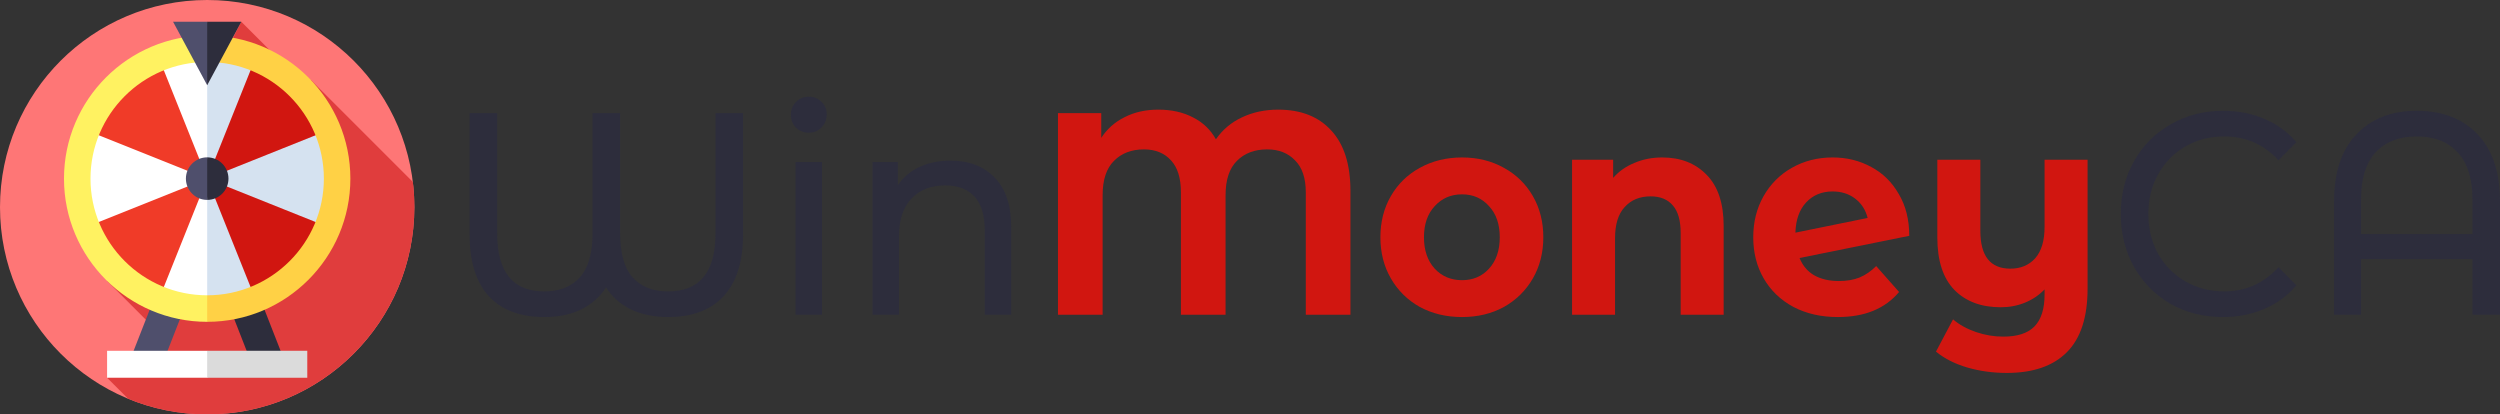 <svg width="181" height="30" viewBox="0 0 181 30" fill="none" xmlns="http://www.w3.org/2000/svg">
<rect x="0" y="0" width="181" height="30" fill="#333333" stroke="none"/>
<path d="M174.973 8.022C176.836 8.022 178.306 8.592 179.383 9.732C180.461 10.858 181 12.478 181 14.591V22.787H179.004V18.762H170.941V22.787H168.986V14.591C168.986 12.478 169.524 10.858 170.602 9.732C171.68 8.592 173.137 8.022 174.973 8.022ZM179.004 16.948V14.404C179.004 12.916 178.645 11.79 177.927 11.025C177.221 10.26 176.237 9.878 174.973 9.878C173.709 9.878 172.718 10.26 171.999 11.025C171.294 11.79 170.941 12.916 170.941 14.404V16.948H179.004Z" fill="#2D2D3C"/>
<path d="M160.93 22.954C159.533 22.954 158.269 22.634 157.138 21.995C156.02 21.341 155.142 20.452 154.503 19.325C153.865 18.185 153.545 16.906 153.545 15.488C153.545 14.07 153.865 12.798 154.503 11.672C155.142 10.531 156.027 9.642 157.158 9.002C158.289 8.349 159.553 8.022 160.95 8.022C162.041 8.022 163.039 8.217 163.943 8.606C164.848 8.981 165.62 9.544 166.258 10.295L164.961 11.609C163.91 10.455 162.599 9.878 161.029 9.878C159.992 9.878 159.054 10.121 158.215 10.608C157.377 11.095 156.719 11.769 156.24 12.631C155.774 13.479 155.541 14.431 155.541 15.488C155.541 16.545 155.774 17.504 156.24 18.366C156.719 19.214 157.377 19.881 158.215 20.368C159.054 20.855 159.992 21.098 161.029 21.098C162.586 21.098 163.897 20.514 164.961 19.346L166.258 20.66C165.62 21.411 164.841 21.981 163.923 22.37C163.019 22.759 162.021 22.954 160.93 22.954Z" fill="#2D2D3C"/>
<path d="M151.14 11.567V20.91C151.14 22.968 150.641 24.497 149.643 25.498C148.645 26.5 147.195 27 145.293 27C144.281 27 143.324 26.868 142.419 26.604C141.527 26.34 140.776 25.957 140.164 25.457L141.401 23.121C141.853 23.51 142.405 23.816 143.057 24.039C143.709 24.261 144.368 24.372 145.033 24.372C146.071 24.372 146.829 24.122 147.308 23.622C147.787 23.121 148.027 22.356 148.027 21.327V20.952C147.628 21.369 147.155 21.689 146.61 21.911C146.064 22.134 145.479 22.245 144.854 22.245C143.443 22.245 142.326 21.828 141.501 20.994C140.676 20.146 140.263 18.88 140.263 17.198V11.567H143.377V16.718C143.377 18.54 144.102 19.451 145.552 19.451C146.297 19.451 146.896 19.2 147.348 18.7C147.801 18.185 148.027 17.427 148.027 16.427V11.567H151.14Z" fill="#D11610"/>
<path d="M133.141 20.347C133.7 20.347 134.192 20.264 134.618 20.097C135.057 19.916 135.463 19.638 135.836 19.263L137.492 21.14C136.481 22.349 135.004 22.954 133.062 22.954C131.851 22.954 130.78 22.711 129.848 22.224C128.917 21.724 128.199 21.035 127.693 20.16C127.187 19.284 126.935 18.29 126.935 17.177C126.935 16.079 127.181 15.092 127.673 14.216C128.179 13.326 128.864 12.638 129.729 12.151C130.607 11.651 131.591 11.4 132.682 11.4C133.707 11.4 134.638 11.63 135.476 12.089C136.315 12.534 136.98 13.187 137.472 14.049C137.978 14.897 138.23 15.905 138.23 17.073L130.287 18.679C130.514 19.235 130.866 19.652 131.345 19.93C131.837 20.208 132.436 20.347 133.141 20.347ZM132.682 13.861C131.897 13.861 131.259 14.126 130.766 14.654C130.274 15.182 130.015 15.912 129.988 16.844L135.217 15.78C135.071 15.196 134.771 14.73 134.319 14.383C133.866 14.035 133.321 13.861 132.682 13.861Z" fill="#D11610"/>
<path d="M120.343 11.4C121.673 11.4 122.745 11.818 123.556 12.652C124.381 13.486 124.793 14.723 124.793 16.364V22.787H121.68V16.864C121.68 15.975 121.494 15.314 121.121 14.883C120.749 14.438 120.21 14.216 119.505 14.216C118.72 14.216 118.094 14.473 117.629 14.988C117.163 15.488 116.93 16.239 116.93 17.24V22.787H113.817V11.567H116.791V12.881C117.203 12.408 117.715 12.047 118.327 11.797C118.939 11.533 119.611 11.4 120.343 11.4Z" fill="#D11610"/>
<path d="M105.849 22.954C104.718 22.954 103.7 22.711 102.795 22.224C101.904 21.724 101.205 21.035 100.7 20.16C100.194 19.284 99.941 18.29 99.941 17.177C99.941 16.065 100.194 15.071 100.7 14.195C101.205 13.319 101.904 12.638 102.795 12.151C103.7 11.651 104.718 11.4 105.849 11.4C106.98 11.4 107.991 11.651 108.882 12.151C109.774 12.638 110.472 13.319 110.978 14.195C111.483 15.071 111.736 16.065 111.736 17.177C111.736 18.29 111.483 19.284 110.978 20.16C110.472 21.035 109.774 21.724 108.882 22.224C107.991 22.711 106.98 22.954 105.849 22.954ZM105.849 20.285C106.647 20.285 107.299 20.007 107.805 19.451C108.324 18.881 108.583 18.123 108.583 17.177C108.583 16.232 108.324 15.481 107.805 14.925C107.299 14.355 106.647 14.07 105.849 14.07C105.051 14.07 104.392 14.355 103.873 14.925C103.354 15.481 103.095 16.232 103.095 17.177C103.095 18.123 103.354 18.881 103.873 19.451C104.392 20.007 105.051 20.285 105.849 20.285Z" fill="#D11610"/>
<path d="M92.543 7.938C94.193 7.938 95.477 8.446 96.395 9.461C97.313 10.462 97.772 11.915 97.772 13.82V22.787H94.539V13.924C94.539 12.895 94.279 12.123 93.76 11.609C93.255 11.081 92.583 10.816 91.745 10.816C90.827 10.816 90.095 11.095 89.549 11.651C89.004 12.193 88.731 13.02 88.731 14.132V22.787H85.498V13.924C85.498 12.895 85.258 12.123 84.779 11.609C84.3 11.081 83.649 10.816 82.824 10.816C81.919 10.816 81.194 11.095 80.648 11.651C80.103 12.193 79.83 13.02 79.83 14.132V22.787H76.597V8.189H79.73V9.982C80.156 9.329 80.722 8.828 81.427 8.481C82.132 8.119 82.943 7.938 83.861 7.938C84.819 7.938 85.658 8.126 86.376 8.502C87.094 8.863 87.647 9.391 88.032 10.086C88.511 9.391 89.137 8.863 89.909 8.502C90.694 8.126 91.572 7.938 92.543 7.938Z" fill="#D11610"/>
<path d="M68.82 11.63C70.164 11.63 71.228 12.04 72.013 12.86C72.812 13.667 73.211 14.855 73.211 16.427V22.787H71.295V16.656C71.295 15.585 71.049 14.779 70.557 14.237C70.064 13.694 69.359 13.423 68.441 13.423C67.403 13.423 66.585 13.743 65.986 14.383C65.388 15.008 65.088 15.912 65.088 17.094V22.787H63.172V11.734H65.008V13.402C65.394 12.832 65.913 12.395 66.565 12.089C67.23 11.783 67.982 11.63 68.82 11.63Z" fill="#2D2D3C"/>
<path d="M57.598 11.734H59.514V22.787H57.598V11.734ZM58.556 9.607C58.184 9.607 57.871 9.482 57.618 9.231C57.379 8.981 57.259 8.675 57.259 8.314C57.259 7.952 57.379 7.647 57.618 7.396C57.871 7.132 58.184 7 58.556 7C58.929 7 59.235 7.125 59.475 7.375C59.727 7.612 59.854 7.911 59.854 8.272C59.854 8.648 59.727 8.967 59.475 9.231C59.235 9.482 58.929 9.607 58.556 9.607Z" fill="#2D2D3C"/>
<path d="M53.798 8.189V16.969C53.798 18.943 53.325 20.438 52.381 21.453C51.45 22.454 50.112 22.954 48.369 22.954C47.345 22.954 46.44 22.766 45.655 22.391C44.883 22.002 44.291 21.473 43.879 20.806C43.453 21.473 42.861 22.002 42.103 22.391C41.344 22.766 40.446 22.954 39.408 22.954C37.666 22.954 36.328 22.454 35.397 21.453C34.466 20.438 34 18.943 34 16.969V8.189H35.996V16.906C35.996 19.701 37.133 21.098 39.408 21.098C40.513 21.098 41.371 20.757 41.983 20.076C42.595 19.395 42.901 18.338 42.901 16.906V8.189H44.897V16.906C44.897 18.338 45.196 19.395 45.795 20.076C46.407 20.757 47.265 21.098 48.369 21.098C50.658 21.098 51.802 19.701 51.802 16.906V8.189H53.798Z" fill="#2D2D3C"/>
<g clip-path="url(#clip0_1_72)">
<path d="M15 30C23.284 30 30 23.284 30 15C30 6.716 23.284 0 15 0C6.716 0 0 6.716 0 15C0 23.284 6.716 30 15 30Z" fill="#FE7676"/>
<path d="M30 15C30 14.381 29.962 13.771 29.889 13.171L22.496 5.778L22.034 6.136L17.471 1.573L7.782 20.368L11.706 24.295L10.778 25.727L7.753 27.349L9.271 28.866C11.036 29.596 12.971 30 15 30C23.284 30 30 23.284 30 15Z" fill="#E03D3D"/>
<path d="M11.567 20.557L13.698 21.391L11.654 26.62L9.522 25.787L11.567 20.557Z" fill="#4F4F6C"/>
<path d="M16.29 21.392L18.422 20.558L20.467 25.788L18.335 26.622L16.29 21.392Z" fill="#2D2D3C"/>
<path d="M15 3.738C9.922 3.738 5.805 7.855 5.805 12.933C5.805 18.011 9.922 22.128 15 22.128L17.131 11.392L15 3.738Z" fill="#F03B28"/>
<path d="M15 3.738V22.128C20.078 22.128 24.195 18.011 24.195 12.933C24.195 7.855 20.078 3.738 15 3.738Z" fill="#D11610"/>
<path d="M11.488 4.158L15 12.933L16.651 5.146L15 3.718C13.813 3.718 12.626 3.865 11.488 4.158Z" fill="white"/>
<path d="M18.512 4.158C17.373 3.865 16.187 3.718 15 3.718V12.933L18.512 4.158Z" fill="#D5E2F0"/>
<path d="M11.488 21.707L15 12.933L17.349 20.45V21.707C15.073 22.294 13.764 22.294 11.488 21.707Z" fill="white"/>
<path d="M15 12.933V22.147C16.187 22.147 17.373 22.001 18.512 21.707L15 12.933Z" fill="#D5E2F0"/>
<path d="M23.774 9.421L15 12.933L23.774 16.445C24.361 14.168 24.361 11.697 23.774 9.421Z" fill="#D5E2F0"/>
<path d="M6.225 9.421L15 12.933L6.225 16.445C5.639 14.168 5.639 11.697 6.225 9.421Z" fill="white"/>
<path d="M15.364 3.873L15 4.485C10.342 4.485 6.552 8.275 6.552 12.933C6.552 17.591 10.342 21.38 15 21.38L15.77 22.617L15 23.3C9.283 23.3 4.633 18.649 4.633 12.933C4.633 7.216 9.283 2.566 15 2.566L15.364 3.873Z" fill="#FFF261"/>
<path d="M23.448 12.933C23.448 17.591 19.658 21.38 15 21.38V23.3C20.716 23.3 25.367 18.649 25.367 12.933C25.367 7.216 20.716 2.565 15 2.565V4.485C19.658 4.485 23.448 8.275 23.448 12.933Z" fill="#FFD145"/>
<path d="M12.529 1.573L15 6.17L15.77 3.12L15 1.573H12.529Z" fill="#4F4F6C"/>
<path d="M15 1.573V6.17L17.471 1.573H15Z" fill="#2D2D3C"/>
<path d="M15 14.473C14.149 14.473 13.459 13.784 13.459 12.933C13.459 12.082 14.149 11.392 15 11.392L15.427 12.602L15 14.473Z" fill="#4F4F6C"/>
<path d="M16.541 12.933C16.541 12.082 15.851 11.392 15 11.392V14.473C15.851 14.473 16.541 13.784 16.541 12.933Z" fill="#2D2D3C"/>
<path d="M15 27.349H7.753V25.396H15L16.541 26.372L15 27.349Z" fill="white"/>
<path d="M15 25.396H22.247V27.349H15V25.396Z" fill="#DBDBDB"/>
</g>
<defs>
<clipPath id="clip0_1_72">
<rect width="30" height="30" fill="white"/>
</clipPath>
</defs>
</svg>
